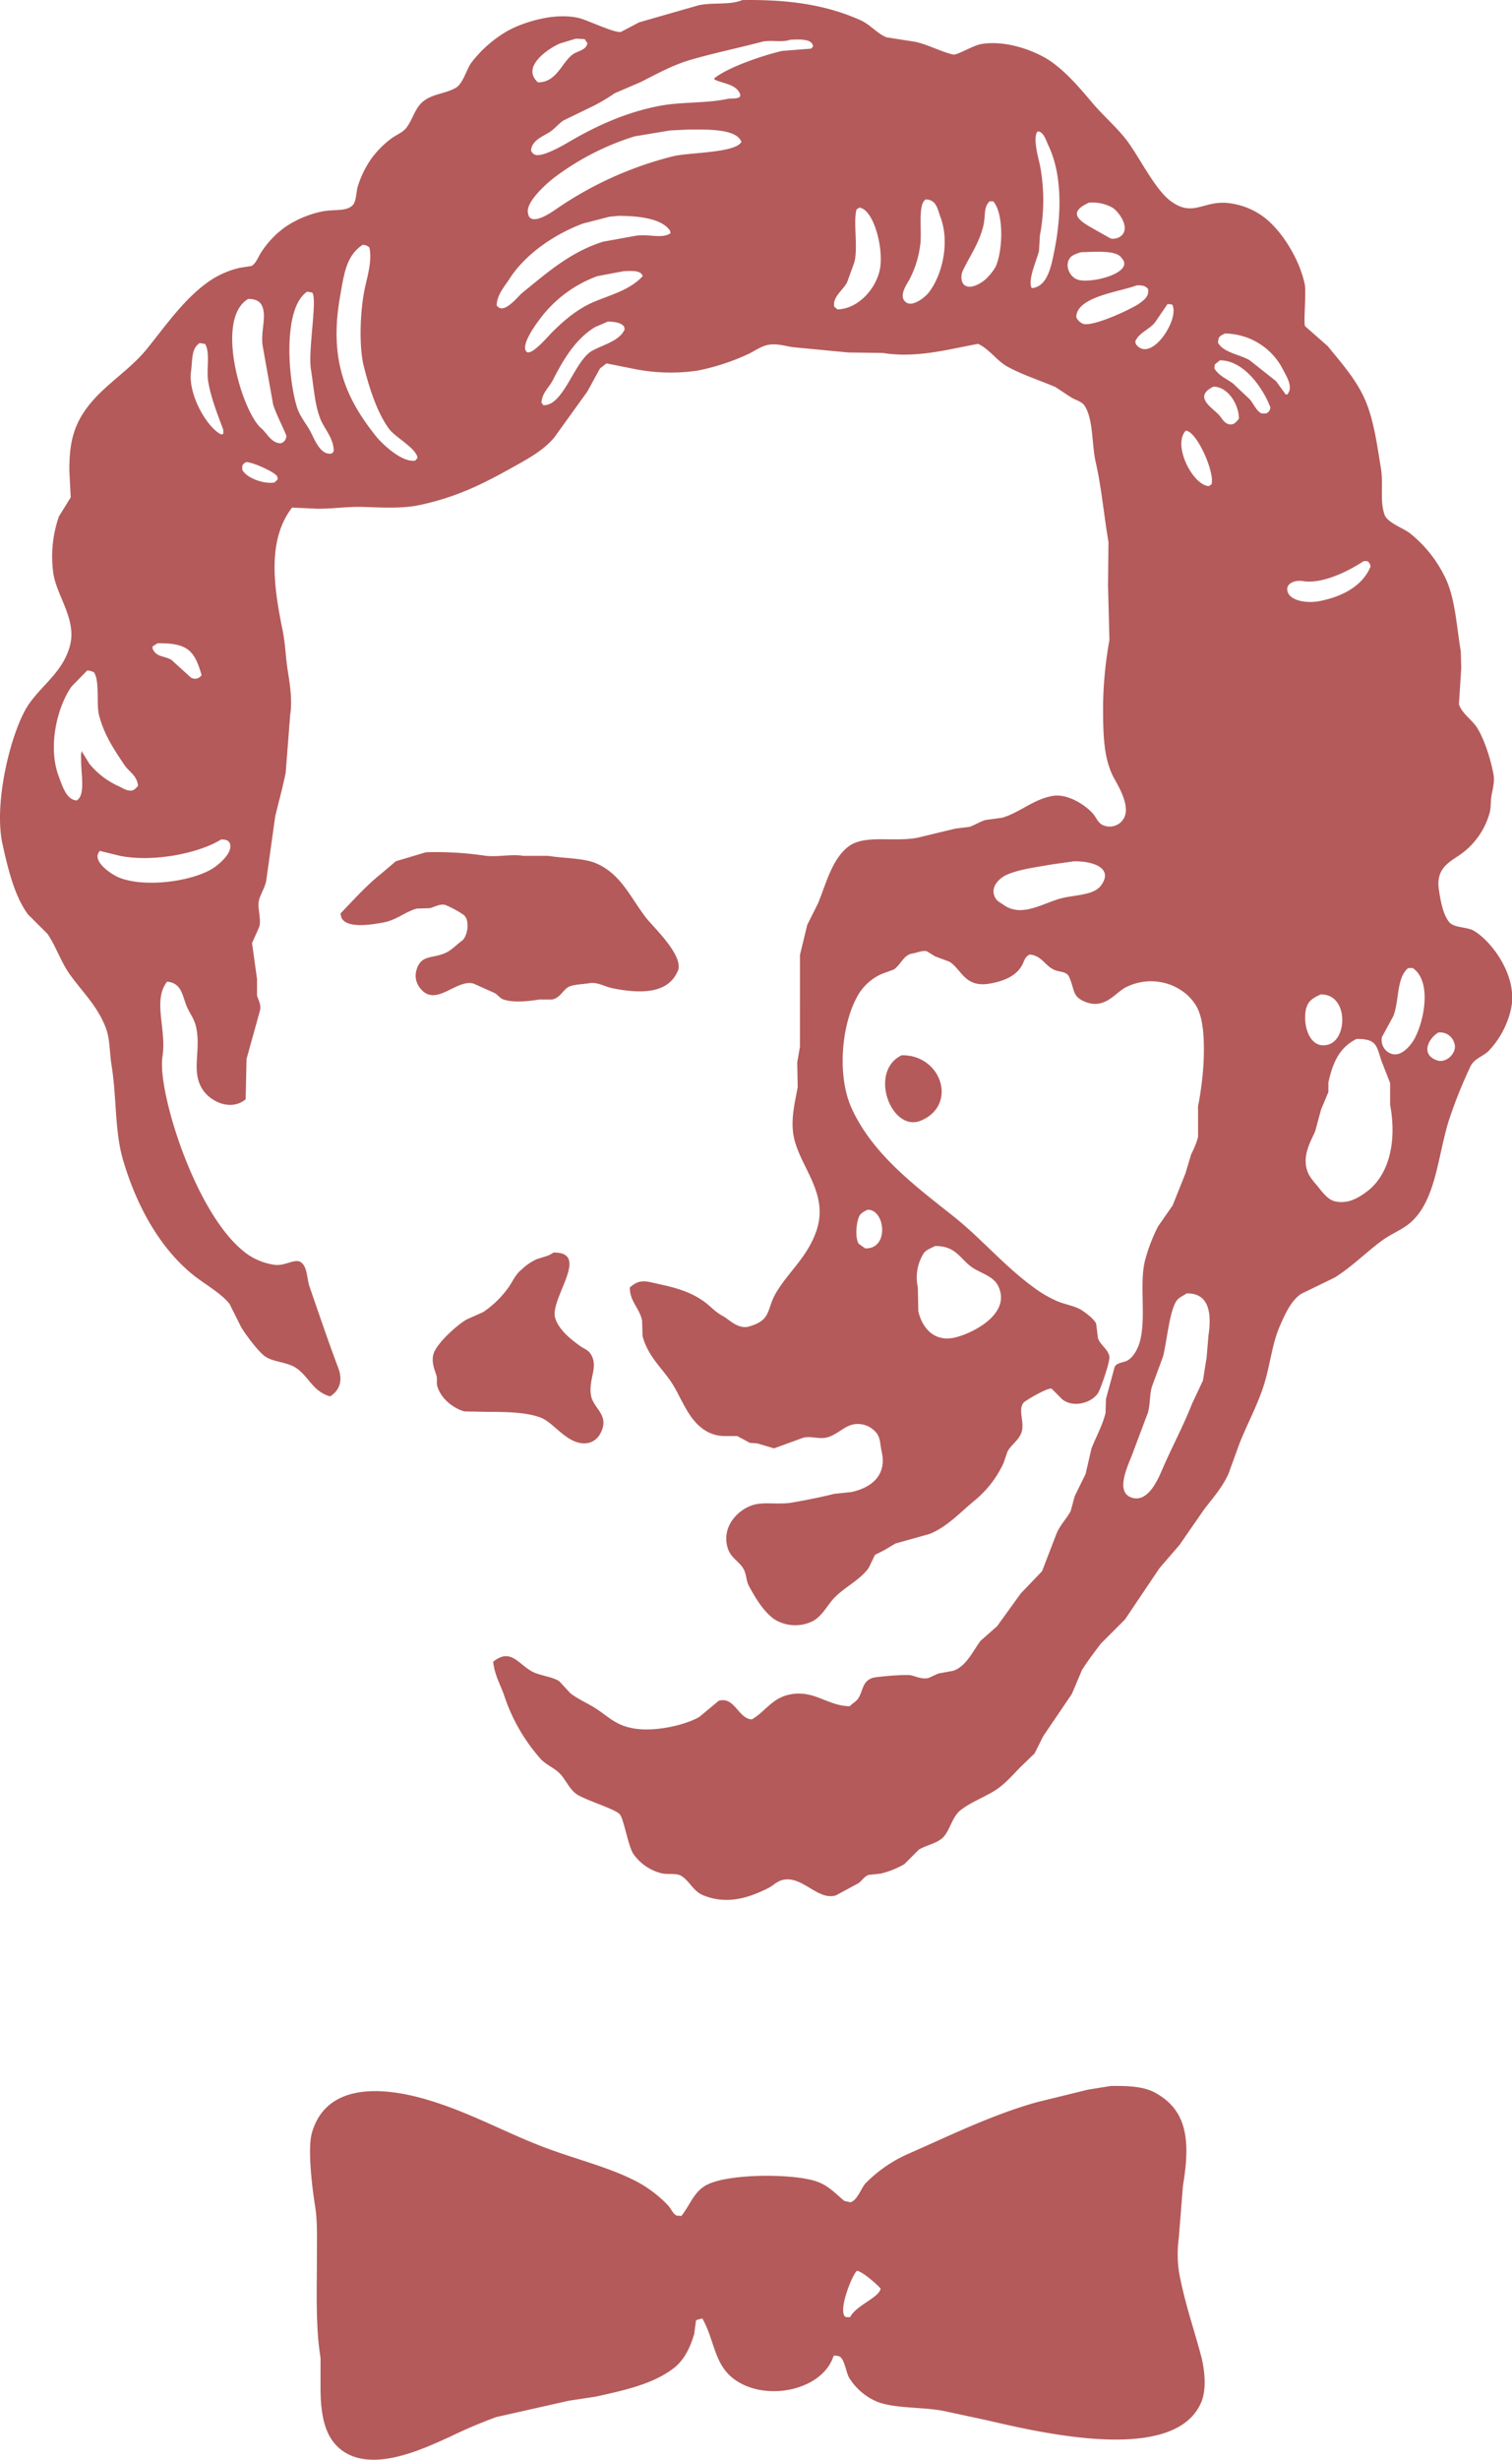 <svg id="Layer_1" data-name="Layer 1" xmlns="http://www.w3.org/2000/svg" viewBox="0 0 416.33 676.9"><defs><style>.cls-1{fill:#b45a5a;fill-rule:evenodd;}</style></defs><title>cory-sp</title><path class="cls-1" d="M405.84,256.14c-2.07-1.2-5.65-.68-7-2.63-1.55-2.23-2.1-5.26-2.62-8.5-1.07-6.63,3.6-8,6.75-10.5a20.83,20.83,0,0,0,7.25-11c0.38-1.67.15-2.84,0.5-4.75,0.26-1.44.9-3.69,0.5-5.75-0.81-4.22-2.45-9.46-4.5-12.75-1.34-2.14-4.3-4-5-6.5l0.63-9.87-0.12-4.62c-1.28-7.76-1.56-15-4.5-20.75a34.84,34.84,0,0,0-9.62-11.87c-1.75-1.31-6.13-2.86-6.87-5-1.36-3.89-.27-8.3-1-12.75-1.07-6.55-1.88-12.64-4-18-2.4-6.07-6.81-10.89-10.62-15.62l-6.25-5.5c-0.53-.83.38-9.2-0.12-11.62C357.78,71.24,353,63.67,348.34,60a19.87,19.87,0,0,0-9.25-4c-7.7-1.3-10.36,4.23-17-.87-4-3.1-8.19-11.46-11.37-15.87-2.89-4-6.74-7.16-9.87-10.87-3.45-4.08-7.09-8.41-11.5-11.5-3.72-2.61-12-6-19.25-4.75-2.18.39-6.63,3.1-7.62,2.88-3.32-.76-6.76-2.66-10.37-3.5l-8-1.25c-2.65-1.07-4.5-3.54-7.25-4.75-9-4-19-5.71-32.5-5.5-3.4,1.48-8.46.54-12.25,1.5L176,6.14l-5,2.63c-1.6.44-9.1-3.16-11.37-3.75-7-1.8-16.09,1.29-20.12,3.63a33.87,33.87,0,0,0-9.75,8.63c-1.35,1.89-2.24,5.69-4.25,6.88-2.55,1.5-6,1.64-8.5,3.38-2.74,1.86-3.14,5-5.12,7.63-0.94,1.24-2.59,1.85-3.87,2.75a26,26,0,0,0-5.87,5.88,27.41,27.41,0,0,0-3.63,7.5c-0.47,1.5-.39,4.08-1.37,5.13-1.75,1.87-5.3,1.11-8.37,1.75a28.3,28.3,0,0,0-10.37,4.38,26,26,0,0,0-6.5,6.88c-0.84,1.27-1.34,2.95-2.62,3.75l-3.25.5a25.2,25.2,0,0,0-7.37,3C51.33,81.3,45.81,89.39,40.46,96c-6,7.43-15.34,11.73-19.37,21.12-1.48,3.44-2,7.24-2,12.25l0.38,7.5-3.25,5.25A33.65,33.65,0,0,0,14.71,158c1.15,6.46,6.52,12.67,4.5,19.88s-7.84,10.72-11.5,16.25C3.19,201-1.9,220.7.71,232.39c1.58,7.1,3.32,14.21,7,19.25L13.09,257c2.41,3.6,3.67,7.68,6.13,11.13,3.42,4.8,7.57,8.64,9.88,14.63,1.24,3.22,1,6.54,1.63,10.5,1.41,8.6.82,18,3.13,25.88,3.75,12.78,10.18,24.35,19.38,31.75,2.93,2.36,7.82,5.07,10,8l3.13,6.25c1.16,2,4.77,6.85,6.63,8.13,2.43,1.67,6.4,1.48,9,3.5,3.26,2.53,4.26,6.13,8.88,7.5,2.51-1.58,3.64-4.19,2.25-7.87-2.69-7.1-5.41-15.14-7.87-22.25-0.84-2.43-.55-5.93-2.75-7-1.84-.62-4.3,1.37-7.12.88a17.6,17.6,0,0,1-6.87-2.62c-9.9-6.71-17.86-25.21-21.5-38.5-1.05-3.85-3-11.74-2.25-16.37C45.85,283.05,42,275.3,46,270.14c3.81,0.35,4.12,3.36,5.25,6.38,0.89,2.37,2.35,3.72,2.88,6.75,1.1,6.34-1.49,11.62,1.63,16.5,2.18,3.42,7.81,6.08,11.88,2.75l0.25-11.12,3.75-13.5c0.29-1.55-.62-2.91-0.87-4v-4.5l-1.37-9.87,2-4.5c0.63-2.33-.72-5.35,0-7.62,0.47-1.5,1.49-3.16,1.88-4.87l2.5-17.87c0.9-3.76,2.05-7.92,2.88-12l1.25-16c0.62-3.89-.11-8.57-0.62-11.75-0.68-4.19-.69-7.67-1.5-11.62-2.49-12.14-4.19-24.73,2.63-33.62L87.46,140c4.56,0,8.31-.63,12.5-0.5,5,0.16,10.65.52,15.5-.5,10.51-2.22,17.93-6.06,25.88-10.5,4.12-2.3,8.53-4.69,11.38-8.25l9-12.5,3.5-6.37L167,100l7.5,1.5a51.1,51.1,0,0,0,17.5.5,61.18,61.18,0,0,0,13.88-4.5c1.84-.82,3.56-2.23,5.75-2.62s4.66,0.32,6.38.63L233.59,97l9.5,0.13c9.5,1.55,18.85-1.22,26.25-2.5,3.21,1.52,5.09,4.68,8.25,6.37,4.13,2.22,8.57,3.61,13,5.5l4.38,2.88c1.28,0.76,3,1.13,3.75,2.38,2.39,3.89,1.85,10.53,3,15.5,1.59,6.89,2.26,14.78,3.5,21.88l-0.12,12,0.38,15a108,108,0,0,0-1.75,18.25c0,7.77.18,13.89,2.63,19,0.91,1.9,4.91,7.76,3.25,11.5a4.48,4.48,0,0,1-6.25,2c-1-.59-1.45-1.73-2.12-2.62-1.63-2.16-6.89-6-11.37-5.25-5.35.94-8.92,4.5-13.87,6l-4.62.63c-1.56.45-3,1.4-4.37,1.88l-4,.5-10.37,2.5c-6.66,1.29-14.66-1-19.12,2.5s-6,10-8.25,15.5l-3,6-2,8.25V288l-0.75,4.38,0.13,6.75c-0.71,4-2,8.81-1.12,13.5,1.59,8.46,9.87,15.66,6.25,26.13-2.44,7.05-7.28,10.83-10.87,16.63-3,4.75-1.19,7.78-7.62,9.63-3.1.89-5.59-2-7.25-2.87-2.21-1.16-3.46-2.8-5.37-4.12-3.52-2.44-7.05-3.54-12-4.62-3.86-.85-5.42-1.59-8.25.88,0,3.92,2.66,5.61,3.38,9.13l0.13,4.25c1.65,6.21,6.1,9.28,8.88,14.25,2.47,4.42,4.3,9.34,8.63,11.88a10.13,10.13,0,0,0,5.38,1.38H203l3.5,1.88,2,0.13,4.63,1.38,7.88-2.87c2.08-.67,4.41.42,6.63-0.12,2.63-.65,4.47-2.78,6.88-3.5a6.54,6.54,0,0,1,7,2.5c0.94,1.37.8,2.9,1.25,4.88,1.52,6.62-3,10-8.37,11.13l-4.75.5c-3.46.89-7.71,1.72-11.5,2.38s-7.51-.24-10.62.63c-4.09,1.14-9.06,5.88-7.12,12,0.85,2.68,3.24,3.62,4.38,5.75,0.75,1.42.72,3.3,1.38,4.5,1.83,3.37,3.92,6.91,6.88,9.13a10.84,10.84,0,0,0,10.75.63c2.23-1.19,3.59-3.58,5.13-5.5,2.8-3.52,7.6-5.44,10.25-9.12l1.75-3.62,2.5-1.25,3.13-1.87,9.38-2.62c5-2,8.68-6.2,12.62-9.37a29.09,29.09,0,0,0,7.75-10.12l1.13-3.25c1-1.8,2.91-2.92,3.75-5,1.12-2.78-1-6.33.63-8.37,0.47-.6,6.7-4.25,7.75-3.87l3,3c3.19,2.34,8,.84,9.75-1.75,0.66-1,3.47-8.87,3.13-10.25-0.5-2-2.45-3-3.12-4.87l-0.5-4c-0.51-1.23-2.56-2.76-3.62-3.5-1.94-1.35-4.46-1.68-6.87-2.62a31.87,31.87,0,0,1-6.87-4c-8-5.84-14.29-13.38-22-19.5-10.36-8.23-22.23-17-28-29.75-4.24-9.36-2.64-24.47,2.38-32a14.38,14.38,0,0,1,5.88-4.87l3.38-1.25c1.83-1.18,2.72-4,5-4.37,1.4-.22,3-1,4.13-0.62l2.25,1.38,4,1.5c3.34,2.17,4.18,7.16,11,6,3.77-.64,7.07-2,8.75-4.75,0.87-1.4.75-2.45,2.25-3.25,3.19,0.19,4.26,3,6.63,4.13,1.6,0.79,3.5.38,4.25,2,1.64,3.52.68,5.5,4.75,7,5.19,1.91,8.06-2.71,10.88-4.12,7.6-3.81,16-.63,19.38,5.13,2.15,3.67,2.28,10,2,16a89.88,89.88,0,0,1-1.5,11.63v8.5a24.19,24.19,0,0,1-1.87,4.63l-1.62,5.38-3.5,8.75-4,5.75a46.68,46.68,0,0,0-3.5,9c-1.81,6.47.28,15.91-1.5,22.63-0.52,2-1.79,4.34-3.37,5.25-1.19.69-3.06,0.56-3.62,1.88l-2.37,8.75-0.12,3.88c-0.86,3.46-2.65,6.63-3.87,9.75l-1.62,7-3,6.13-1.12,4.13c-1.09,2-2.91,3.84-3.87,6.13l-4,10.38-5.87,6.13-6.5,9L270,451.52c-2.14,2.85-3.92,7-7.5,8.25l-4.12.75-2.75,1.25c-1.78.41-3.54-.49-4.75-0.75-1.45-.31-9.7.35-10.75,0.75-2.73,1.05-2.42,3.33-3.75,5.5-0.59,1-1.67,1.42-2.37,2.25-6.19,0-10-4.81-17-3.12-4.54,1.09-6.43,4.72-10,6.75-3.73-.18-4.74-6.41-9.12-5.12l-5.25,4.38c-3.54,2.18-12.87,4.56-19.25,3-4.29-1-6.35-3.4-9.5-5.37-2.3-1.45-4.8-2.48-6.87-4.12l-3-3.25c-1.73-1.22-5.42-1.6-7.37-2.62-3.88-2-6-6.73-10.87-2.75,0.51,3.9,1.93,6.1,3,9.13a49.66,49.66,0,0,0,10,17.5c1.48,1.67,3.66,2.45,5.25,4s2.57,4.1,4.5,5.63c2.11,1.66,11.31,4.37,12.13,5.75,1,0.85,2.36,8.91,3.75,10.88a13.49,13.49,0,0,0,7.5,5.25c1.93,0.52,4.2-.09,5.63.75,2.36,1.4,3.28,4.23,6.13,5.38,6.65,2.67,12.57.64,17.88-2,1.29-.64,2.38-1.88,4-2.25,5.4-1.24,9.66,5.81,14.63,4.25l6.25-3.37c0.89-.67,1.57-1.85,2.75-2.25l3.38-.37A25.08,25.08,0,0,0,249,513l4-4c2.06-1.23,4.46-1.59,6.25-3,2.28-1.8,2.71-5.86,5.25-7.87s6-3.35,9-5.12,5.07-4.29,7.5-6.75l3.88-3.75,2.38-4.75,7.88-11.62,2.75-6.5c1.48-2.44,3.48-5,5.25-7.37l6.63-6.62,9.5-14.12,5.5-6.37,6.75-9.75c2.4-3.14,5-6,6.75-9.87l3-8.25c2.17-5.57,5.19-10.87,7-17,1.54-5.21,2.07-10.67,4.13-15.37,1.42-3.25,3.07-7,5.88-8.87l9.25-4.5c4.8-3,8.67-7,13.13-10.25,2.39-1.75,5.66-3,7.88-5,6.74-6.1,7.28-17.54,10.25-27.5a129.25,129.25,0,0,1,6-15.12c1.08-2.45,3.38-2.79,5.13-4.5a24.49,24.49,0,0,0,6.13-11.5C418.06,268.59,410.68,259,405.84,256.14ZM52.59,102.27c0.46-3.47.07-6.32,2.38-7.87l1.5,0.25c1.48,2.37.28,7.18,0.88,10.5,0.84,4.7,2.61,9,4.13,13.13v1.13l-0.62.13C57,117.62,51.75,108.59,52.59,102.27ZM42,177.89l1.38-.87c8.56-.15,10.24,2.31,12.13,8.75a2.11,2.11,0,0,1-3,.63l-5.37-4.87c-2.3-1.17-4-.66-5.12-3v-0.62ZM24.59,210.14l-2-3.25v-0.25c-0.38.55-.25,1.82-0.25,2.75,0,3.88,1.21,9.57-1.25,10.88-2.87-.17-4-4.25-4.87-6.5-3.12-8.09-.56-19.11,3.5-24.87L24,184.52a4,4,0,0,1,1.88.5c1.63,2.45.6,8.71,1.38,11.75,1.38,5.44,4.26,9.66,7,13.75,1.27,1.89,3.5,2.88,3.75,5.75l-0.87.88c-1.46,1.18-3.53-.43-4.62-0.87A22,22,0,0,1,24.59,210.14Zm35,28.13c-5,4-19,6.27-26.75,3.25-1.87-.73-7.43-4.3-5.62-7l0.25-.37,5.63,1.38c9.48,1.85,22-.88,27.75-4.5,1.33-.05,2.22.24,2.5,1.25C63.92,234.66,60.95,237.18,59.59,238.27Zm16-105.5c-3.12.53-7.86-1.36-8.87-3.5v-1.12a2.19,2.19,0,0,1,1.13-1c1.93,0.12,7.9,2.75,8.5,4l0.13,0.75ZM77.21,122c-2.59-.15-3.7-2.82-5.25-4.12-5.26-4.42-13-30.1-3.62-35.62,2.77,0,3.93,1.16,4.25,3.5,0.38,2.8-.8,6.28-0.25,9.5l2.88,16.12c1,3,2.53,5.76,3.63,8.5A2.09,2.09,0,0,1,77.21,122Zm14.25,2.75c-3.32.88-5-4.35-6.25-6.5-1.17-2-2.76-3.9-3.5-6.37-2.5-8.36-3.78-27.25,2.88-31.62L86,80.52c1.41,2.13-1.25,16-.37,21.25,0.82,5,1,9.55,2.63,13.63,1.12,2.73,3.65,5.25,3.63,8.75Zm22.88,2c-3.64.6-9-4.49-10.75-6.62-7.85-9.84-13.12-20.32-10-38.25,1.14-6.56,1.72-11.46,6.25-14.5a2.49,2.49,0,0,1,1.88.75c0.79,3.52-.56,7.92-1.25,11.13-1.29,6-1.73,16-.25,21.75,1.56,6.05,3.66,12.66,7,17.13,1.64,2.19,7.42,5.22,7.75,7.88ZM154.09,12l4.5-1.37L161,10.77l0.75,1.13c-0.39,2-2.76,2.09-4.12,3.13-3,2.27-4.39,7.67-9.5,7.63C143.43,18.48,150.78,13.48,154.09,12Zm9,84.5c-5,2.79-7.85,15.27-13.5,15l-0.5-.75c0.18-2.67,2.14-4.18,3.13-6.12,2.91-5.72,6.27-11.38,11.63-14.62l3.5-1.5c1.94,0,3.67.29,4.5,1.38L172,90.64C170.57,93.87,166.09,94.83,163.09,96.52ZM163.71,83c-4.62,1.91-8.46,5.2-11.75,8.5-1,1-5.4,6.23-6.87,5.38-2-1.56,2.43-7.56,3.13-8.5A34.46,34.46,0,0,1,164.46,76l7.25-1.37c2.15-.09,4.83-0.32,5.25,1.38C173.47,79.72,168.88,80.88,163.71,83ZM175,64.89l-9,1.63c-9.11,2.9-15.48,8.65-22.12,14-1.41,1.14-5.23,6.32-7.12,3.5,0.07-2.92,2.26-5.31,3.5-7.25,4.33-6.77,12.25-12.25,20.25-15.25l7.25-1.87,2.5-.25c5.53,0,12.1.72,14.25,4.13l0.13,0.63C182.29,65.83,178.7,64.3,175,64.89ZM185.34,43A99,99,0,0,0,153,57.64c-1.26.88-7.13,4.92-7.62,1-0.77-3.16,5.87-8.84,7.88-10.25a72.23,72.23,0,0,1,21.5-10.87l9.75-1.62,5-.25c5,0,13.25-.31,14.63,3.38C202.62,42.12,189.55,41.94,185.34,43Zm38-29.62-8,.63c-5.55,1.32-14.73,4.45-18.62,7.5v0.38c2.73,1.27,6,1.22,7.13,4.13l-0.12.63c-1,.69-2.07.28-3.75,0.63-5.91,1.2-12.43.7-18.5,1.88-9.52,1.84-17.73,5.73-25,10-1.43.84-7.39,4.3-9.25,3.38a1.89,1.89,0,0,1-1-1.12c0.16-2.74,3.17-3.84,5-5,1.46-.92,2.55-2.33,3.88-3.25l8.25-4a49.12,49.12,0,0,0,5.88-3.5l7.25-3.12c4.09-2.08,8.65-4.6,13.38-6,6.37-1.89,13.44-3.33,19.75-5,2.59-.69,5.68.24,8-0.62,2.34-.09,6.12-0.37,6.25,1.88Zm19,60.38c-0.88,5.34-5.77,11.21-11.75,11.38l-0.87-.75c-0.55-2.62,2.45-4.63,3.5-6.62l2-5.5c1.13-4.19-.35-11.09.63-14.63l0.75-.5C240.48,57.52,243.29,68,242.34,73.77Zm13.38,6.75c-1,1.3-5.41,5-7,1.75-0.63-1.65.87-3.92,1.5-5a27.52,27.52,0,0,0,3.13-9.62c0.57-3.31-.53-10,1-12.25l0.5-.5c3,0,3.3,2.66,4.12,4.88C261.65,67,259.29,76,255.71,80.52Zm18.5-7.25a13.18,13.18,0,0,1-2.25,3c-0.88,1.08-4.17,3.43-6.12,2.38-1.24-.6-1.4-2.73-0.75-4.12,1.83-3.92,4.44-7.41,5.63-12.25,0.73-3,0-5.12,1.75-6.87h1C276.48,58.83,276.13,68.81,274.21,73.27ZM254.34,344.89c0.71-1,2-1.38,3.12-2,5.62-.06,6.78,3.3,9.88,5.63,2.33,1.76,5.95,2.48,7.38,5.13,4,7.48-6.19,13-11.62,14.38-6.12,1.5-9.31-3-10.25-7.25l-0.12-6.5A12.51,12.51,0,0,1,254.34,344.89Zm-17.5-10.62a5.4,5.4,0,0,1,2.13-1.37c4.8,0,5.94,10.9-.75,10.63l-1.75-1.25C235.32,340.63,235.78,335.75,236.84,334.27Zm66.25-90.5c-1.85,2.43-6.59,2.51-10.12,3.25-5.3,1.11-11.37,5.72-16.62,2-1.07-.76-2-1.08-2.5-2.37-1.15-2.77,1.5-5,3-5.75,3.37-1.65,8.65-2.27,12.63-3l6.13-.87C300.76,236.88,306.85,238.83,303.09,243.77Zm-3.25-188a11.48,11.48,0,0,1,6.5,1.38c1.7,1.09,5,5.52,2.38,7.75a3.55,3.55,0,0,1-2.87.75l-4-2.25C298.5,61.44,292.91,58.88,299.84,55.77Zm-9.5,13.13c-0.83,4.12-1.84,10.06-6.25,10.38-1.2-2.15,1.41-7.75,2-10.25l0.25-4.25a51.36,51.36,0,0,0,0-19.38c-0.57-2.48-2-7.67-.62-9.25l0.63,0.13c1.29,0.72,1.72,2.5,2.38,3.88C292.48,48.05,292.32,59,290.34,68.89Zm4.88,1.5a9.43,9.43,0,0,1,2.5-1c3.63-.05,9.79-0.69,11.13,1.63,3.67,3.85-7.73,7-11.87,6C294.39,76.38,292.68,72.39,295.21,70.39Zm3.13,18.75a3.49,3.49,0,0,1-2-1.87c0.08-5.67,11.89-6.93,16.63-8.75,1.56-.06,2.49.14,3.13,1,0.41,2.15-1.37,3.22-2.62,4.13C311.73,84.89,301.38,89.87,298.34,89.14Zm14.38,5.5-0.12-.75c1.05-2.35,3.84-3.23,5.38-5.12l3.5-5.12,1.25,0.13C325.05,87.61,316.85,100.33,312.71,94.64Zm20,273.12-0.5,5.88-1,6.25-3,6.38c-2.35,6-5.39,11.64-8,17.63-1.13,2.6-3.88,9.64-8.5,8.25-5.18-1.56-.6-9.83.38-12.87l4-10.62c0.67-2.7.4-5,1.13-7.25l3-8.12c1.06-4.05,1.76-12.57,3.75-15.37,0.67-.94,1.8-1.33,2.75-2C332.94,355.79,333.72,361.38,332.71,367.77Zm0.88-234.5-0.75.5c-4.36-.19-10.11-11.23-6.37-15.25C329.43,118.54,334.57,129.93,333.59,133.27Zm4.88-16.5c-1.55-.28-2.17-2-3.12-2.87-2.25-2.17-6.58-4.85-1.25-7.5,4.11,0,7.11,5.18,7,8.88C340.44,115.89,340,117,338.46,116.77Zm10.13-3h-1.25c-1.53-.71-2.24-2.85-3.37-4l-4.5-4.25c-2-1.46-3.74-2-5.12-4.12l0.13-1.12,1.38-1.12c6.69-.05,12,7.88,13.88,12.87A1.75,1.75,0,0,1,348.59,113.77Zm2.75-8.87-7.25-5.75c-2.6-1.58-7.33-2.11-8.75-4.87l0.13-1c0.35-1,.92-1,1.75-1.5a18.15,18.15,0,0,1,16,9.87c0.66,1.38,2.62,4.22,1.63,6.25l-0.37.63H354Zm3.13,57.63c-0.48-1.9,2-3,4.25-2.62,5.65,0.93,13.17-3.13,16.75-5.5h1a2,2,0,0,1,.88,1.5c-2.2,5.34-7.72,8.25-14,9.5C359.81,166.1,355,165.37,354.46,162.52Zm5.25,114.75c0.53-2,2.1-2.78,3.88-3.62,7.55-.22,7.51,12.08,2.25,13.75S358.48,281.94,359.71,277.27Zm16.13,51c-1.76,1.19-4.76,3.25-8.5,2.25-1.81-.48-3.43-2.65-4.5-4s-2.6-2.8-3.12-5c-1-4.09,1.33-7.74,2.38-10.25l1.63-6,2-4.75v-2.62c1.21-5.6,3.11-9.71,7.75-12,5.92-.09,5.48,2.25,7,6.38l2.25,5.75v6C384.77,314.82,382.16,324,375.84,328.27ZM389,286.64c-0.89,1.34-3.4,4.42-6.12,3.25a4,4,0,0,1-2.37-4.5l3.13-5.75c1.67-4.14.84-10.69,4.13-13.25H389C394.66,270.26,391.85,282.32,389,286.64Zm6.63,5.13c-4.45-1.57-2.43-5.88.38-7.62a4,4,0,0,1,4.38,2.75C401.48,289.42,398.41,292.77,395.59,291.77Zm-209-24.5c1.85-4.3-7-12.37-8.87-14.88-4.21-5.51-6.86-12-13.75-14.87-3.37-1.42-9-1.32-13-2h-6.87c-3.51-.59-7.41.5-11.12-0.12a91.64,91.64,0,0,0-15.75-.87L109,237l-4.12,3.5c-4.1,3.26-7.51,7.14-11.13,10.88L94,252.52c1.44,3,7.82,2,11.38,1.38,3.9-.72,6-2.92,9.38-3.87l3.63-.12c1.05-.26,2.87-1.31,4.25-0.87a26.14,26.14,0,0,1,4.88,2.63c2,1.24,1.29,6.09-.37,7.25-1.39,1-2.69,2.4-4.12,3.13-3.94,2-7.36.29-8.5,5.5a5.4,5.4,0,0,0,.88,4c4.29,6.23,10.14-2.29,15-.87l5.88,2.63c0.77,0.47,1.43,1.44,2.38,1.75,2.87,0.93,6.91.46,9.75,0H152c2.27-.51,2.8-2.33,4.38-3.37,1.22-.81,4.32-0.84,5.88-1.12,2.23-.41,4.41,1,6.38,1.38C176.53,273.52,183.92,273.46,186.59,267.27Zm61.63,23.13c-9.25,4.5-2.79,21.27,5.25,18C263.79,304.19,259.31,290.16,248.21,290.39Zm-120.38,98,6.88,0.13c5.18,0,10.47.14,14.25,1.63s7.66,8.07,13.13,6.88a4.9,4.9,0,0,0,3.13-2.5c2.78-5.05-1.77-6.78-2.5-10.37-0.93-4.55,2.29-8.16-.25-11.75-0.67-.95-1.79-1.32-2.75-2-2.52-1.79-5.84-4.41-6.87-7.62-1.71-5.33,9.94-18.26-.5-18.12-1.32,1-3,1.24-4.75,1.88a15.53,15.53,0,0,0-4.12,2.88c-1.58,1.27-2.21,2.9-3.37,4.63a27.32,27.32,0,0,1-7.12,7l-4.5,2c-2.59,1.46-8.16,6.44-9.13,9.38-0.82,2.49.5,4.94,0.88,6.5v2C121,384.43,124.4,387.4,127.84,388.39ZM324.71,625.64a32.88,32.88,0,0,1-.12-9.87l1.13-14.25c2.11-12.48,1.17-20.81-7.62-25.62-3.13-1.71-7.15-1.94-12.25-1.87l-6.25,1-14.25,3.5c-12.23,3.46-23.62,9.06-34.87,14a37.91,37.91,0,0,0-12.12,8.25c-1.24,1.3-2.31,4.84-4.25,5.25l-1.62-.37c-2.66-2.18-4.58-4.55-8.5-5.62-7.16-2-24.93-1.86-30.12,1.63-3,2-4,5.3-6.25,8.13l-1.37-.12c-1.07-.61-1.53-2-2.37-2.87a34.89,34.89,0,0,0-8.12-6.25c-7.27-3.88-15.84-6-24.12-9-11.72-4.19-22.25-10.43-34.88-14-13.55-3.84-27.23-3.4-30.88,9.38-1.27,4.45.15,15.71,0.88,20.13,0.67,4.08.5,8.81,0.5,13.38,0,9.73-.41,19.8,1,28.38V657c0,8.55,1.49,14.63,6.75,17.88,8.71,5.38,22.46-1.45,29-4.37a132.21,132.21,0,0,1,12.63-5.37l20-4.5,7.38-1.12c8.19-1.8,15.76-3.49,21.38-7.75,2.9-2.2,4.58-5.54,5.75-9.5l0.5-3.75a7.87,7.87,0,0,1,1.75-.5c3.33,5.87,3.19,12.39,8.5,16.5,8.61,6.66,24.64,3.37,27.63-6.25a3.17,3.17,0,0,1,1.75.25c1.33,1,1.68,4.28,2.5,5.75a16.64,16.64,0,0,0,8,6.75c5.15,1.85,12.58,1.29,18.37,2.5l11.63,2.5c15.87,3.7,51.83,12,59-5,1.51-3.59.92-8.91,0-12.5C328.73,640.8,326.3,634,324.71,625.64Zm-90.62,12h-0.75a0.87,0.87,0,0,1-1-.75c-1-2.49,2.36-11,3.63-12,1.51,0.18,5.57,3.78,6.5,4.88C242.18,632.2,235.61,634.46,234.09,637.64Z" transform="translate(0)"/></svg>